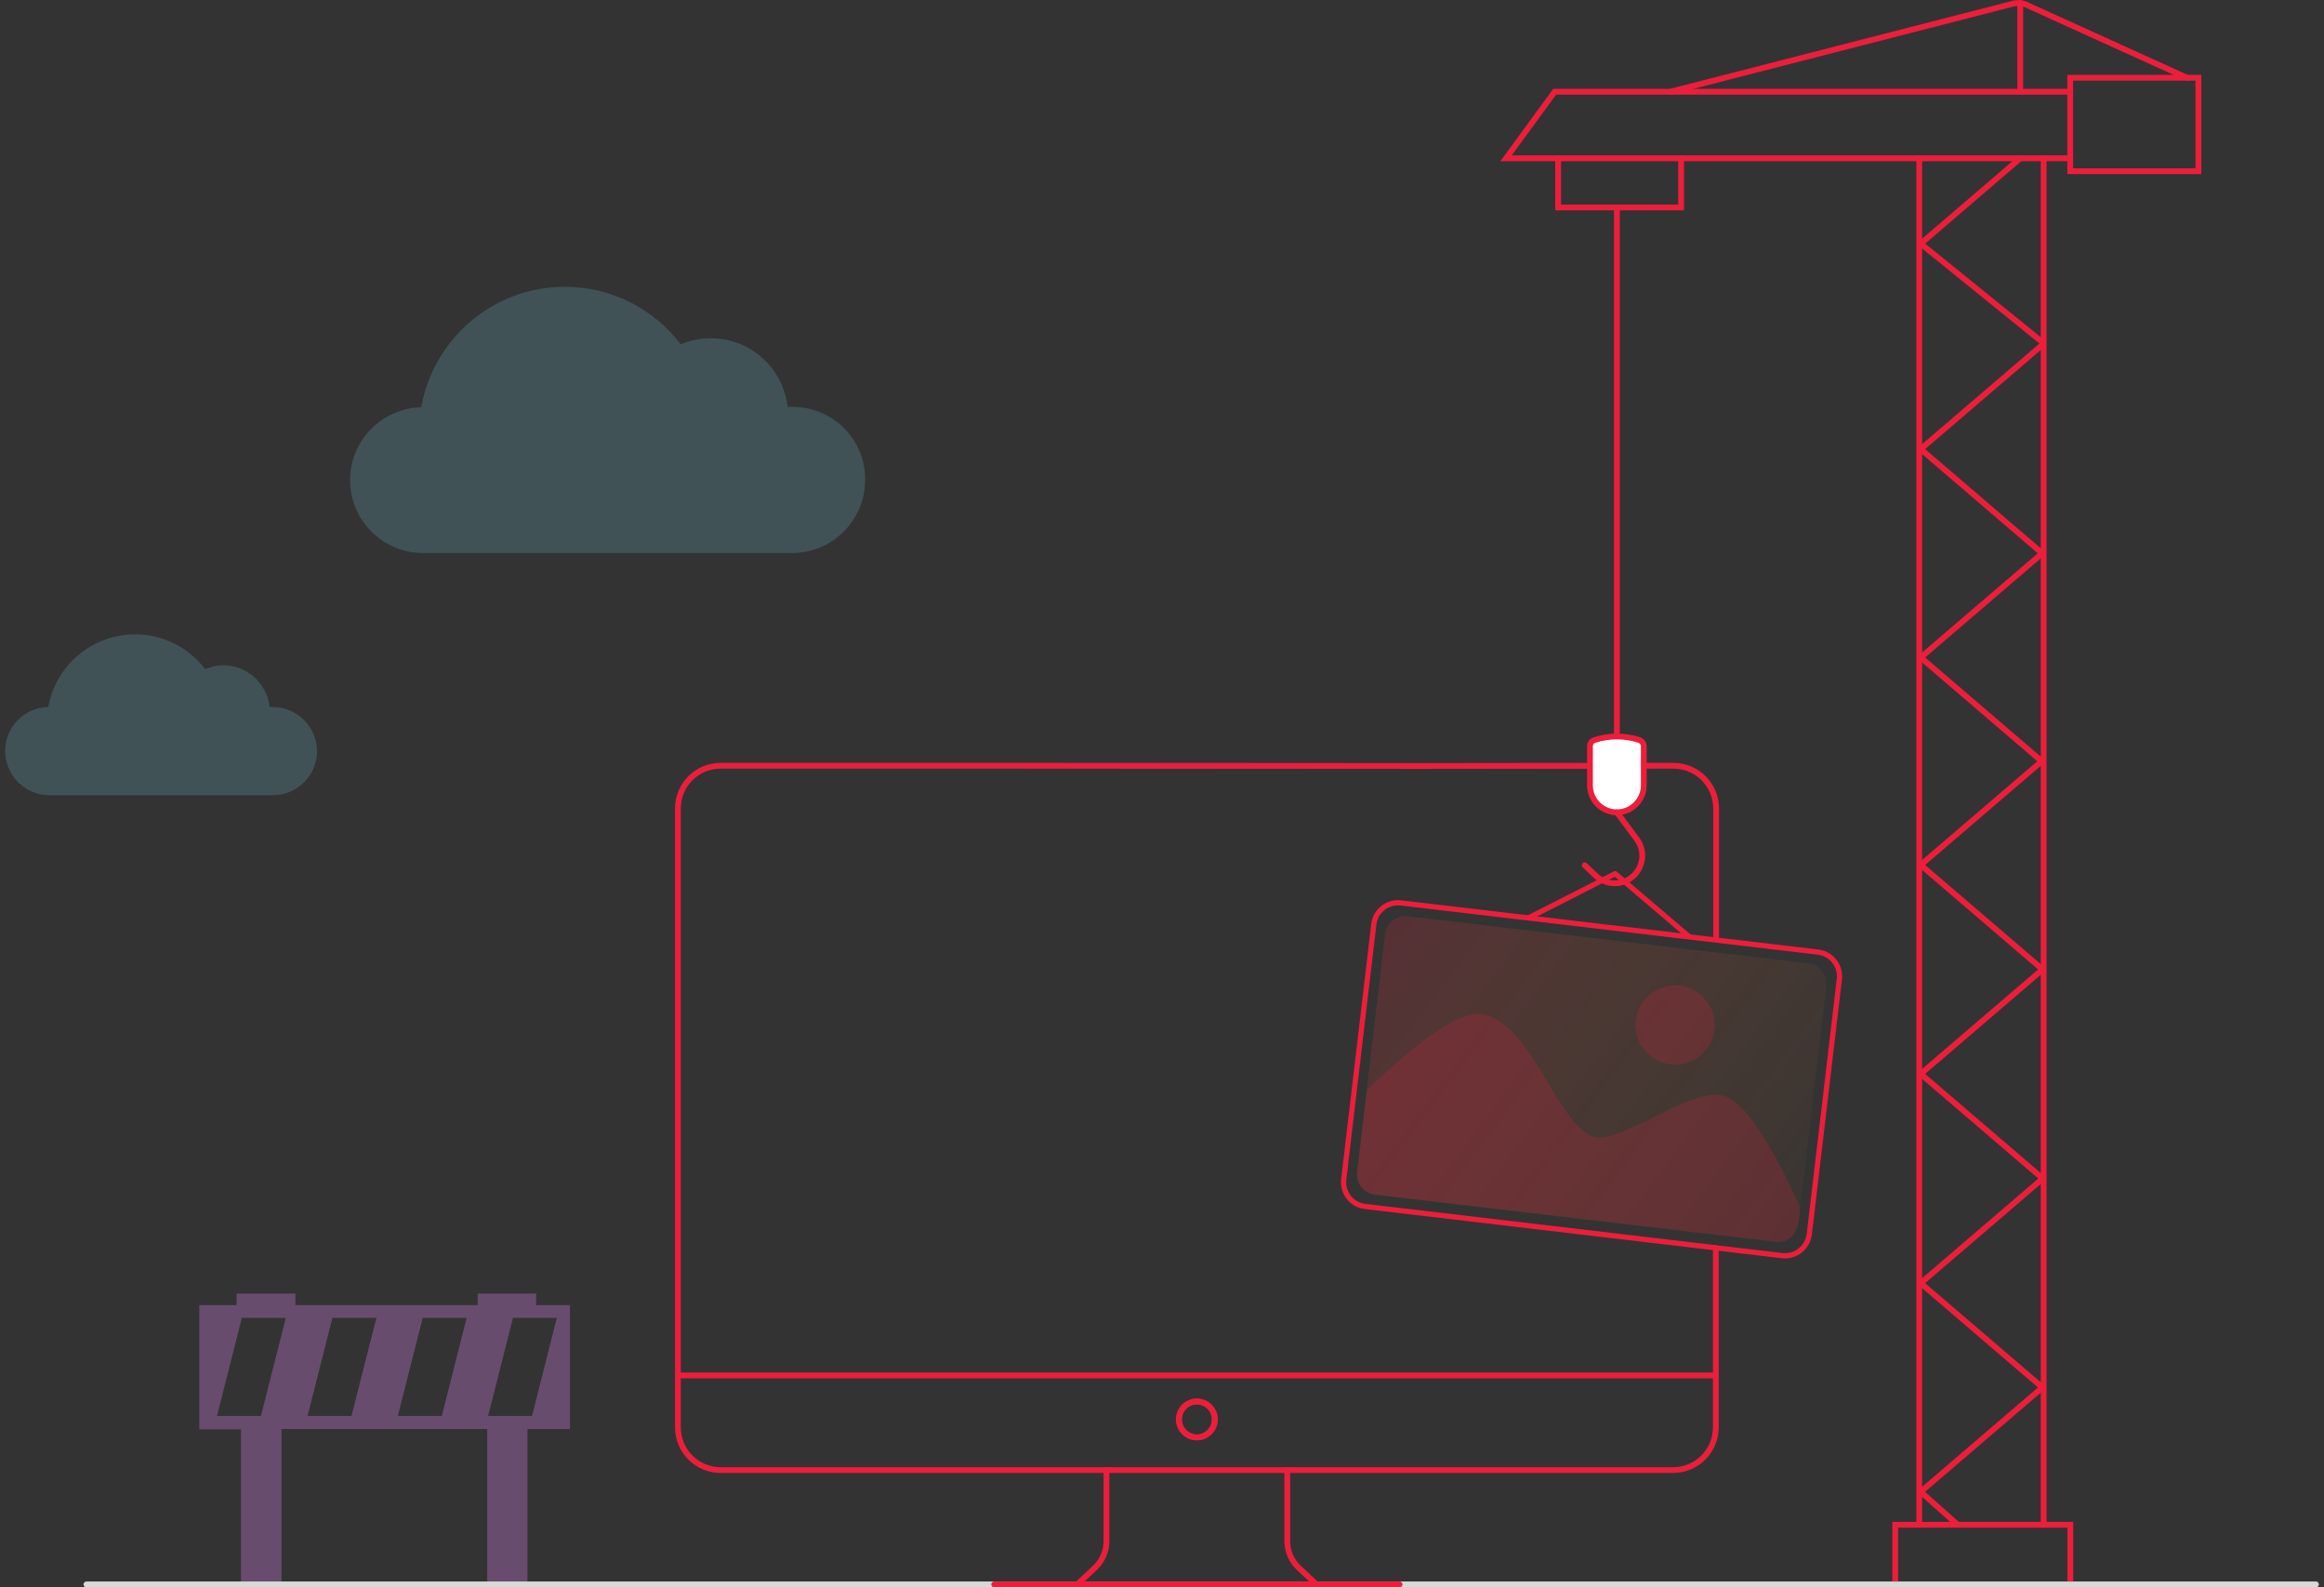 <svg width="410" height="280" viewBox="0 0 410 280" fill="none" xmlns="http://www.w3.org/2000/svg">
<rect x="0" y="0" width="410" height="280" fill="#333333" stroke="none"/>
<g clip-path="url(#clip0_4729_7804)">
<g opacity="0.5">
<path d="M42.564 279.49H49.66V252.077H85.955V279.49H93.051V252.077H100.555V230.228H94.582V228.186H84.271V230.228H52.11V228.186H41.748V230.228H35.162V252.128H42.513V279.49H42.564ZM98.207 232.474V232.576L93.868 249.779H86.109L90.499 232.474H98.207ZM77.941 249.779H70.181L74.572 232.474H82.331L77.941 249.779ZM62.014 249.779H54.254L58.645 232.474H66.404L62.014 249.779ZM42.666 232.474H50.426L46.036 249.779H38.276L42.666 232.474Z" fill="#9E65AA"/>
</g>
<path d="M15.253 279.49H408.581" stroke="#D8D9D8" stroke-width="1.021" stroke-linecap="round"/>
<path d="M211.177 247.227C212.912 247.227 214.342 248.656 214.342 250.392C214.342 252.128 212.912 253.557 211.177 253.557C209.441 253.557 208.012 252.128 208.012 250.392C208.012 248.656 209.39 247.227 211.177 247.227Z" stroke="#EC1E3C" stroke-width="1.021" stroke-linecap="round"/>
<path d="M302.706 220.171V242.633V251.77C302.706 255.956 299.337 259.325 295.151 259.325H227.104H195.199H127.151C122.965 259.325 119.596 255.956 119.596 251.77V242.633V142.629C119.596 138.443 122.965 135.074 127.151 135.074H173.35L250.433 135.125L295.202 135.074C299.388 135.074 302.758 138.443 302.758 142.629V165.243" stroke="#EC1E3C" stroke-width="1.021" stroke-linecap="round"/>
<path d="M119.596 242.633H301.788H302.502" stroke="#EC1E3C" stroke-width="1.021" stroke-linecap="round"/>
<path d="M195.199 259.325V271.883C195.199 273.619 194.484 275.304 193.208 276.529L189.992 279.541" stroke="#EC1E3C" stroke-width="1.021" stroke-linecap="round"/>
<path d="M227.104 259.325V271.883C227.104 273.619 227.819 275.304 229.095 276.529L232.311 279.541" stroke="#EC1E3C" stroke-width="1.021" stroke-linecap="round"/>
<path d="M175.392 279.49H189.992H232.311H246.911" stroke="#EC1E3C" stroke-width="1.021" stroke-linecap="round"/>
<path d="M214.291 250.392C214.291 252.128 212.861 253.557 211.126 253.557C209.39 253.557 207.961 252.128 207.961 250.392C207.961 248.656 209.39 247.227 211.126 247.227C212.912 247.227 214.291 248.656 214.291 250.392Z" stroke="#EC1E3C" stroke-width="1.021" stroke-linecap="round"/>
<path d="M360.544 268.974V27.924" stroke="#EC1E3C" stroke-width="1.021" stroke-linecap="round"/>
<path d="M338.593 268.974V27.924" stroke="#EC1E3C" stroke-width="1.021" stroke-linecap="round"/>
<path d="M365.241 27.923H265.696L274.273 16.182H365.241" stroke="#EC1E3C" stroke-width="1.021" stroke-linecap="round"/>
<path d="M365.228 30.203L387.842 30.203L387.842 13.715L365.228 13.715L365.228 30.203Z" stroke="#EC1E3C" stroke-width="1.021" stroke-linecap="round"/>
<path d="M385.864 13.732L357.43 0.817C356.767 0.51 356.001 0.459 355.286 0.613L294.692 16.182" stroke="#EC1E3C" stroke-width="1.021" stroke-linecap="round"/>
<path d="M360.289 60.339L338.849 42.983L356.409 27.924" stroke="#EC1E3C" stroke-width="1.021" stroke-linecap="round"/>
<path d="M360.289 97.604L338.849 79.227L360.289 60.85" stroke="#EC1E3C" stroke-width="1.021" stroke-linecap="round"/>
<path d="M360.289 134.359L338.849 115.982L360.289 97.604" stroke="#EC1E3C" stroke-width="1.021" stroke-linecap="round"/>
<path d="M360.289 170.961L338.849 152.583L360.289 134.206" stroke="#EC1E3C" stroke-width="1.021" stroke-linecap="round"/>
<path d="M360.289 244.726L338.849 226.348L360.289 207.971" stroke="#EC1E3C" stroke-width="1.021" stroke-linecap="round"/>
<path d="M345.383 268.974L338.849 263.154L360.289 244.777" stroke="#EC1E3C" stroke-width="1.021" stroke-linecap="round"/>
<path d="M360.289 207.818L338.849 189.44L360.289 171.063" stroke="#EC1E3C" stroke-width="1.021" stroke-linecap="round"/>
<path d="M285.248 36.602V83.566V130.531" stroke="#EC1E3C" stroke-width="1.021" stroke-linecap="round"/>
<path d="M356.409 0.51V16.182" stroke="#EC1E3C" stroke-width="1.021" stroke-linecap="round"/>
<path d="M285.248 143.293C287.851 143.293 289.995 141.149 289.995 138.545V131.654C289.995 131.143 289.638 130.684 289.179 130.531C286.626 129.714 283.87 129.714 281.317 130.531C280.807 130.684 280.5 131.143 280.5 131.654V138.545C280.5 141.149 282.644 143.293 285.248 143.293Z" fill="white" stroke="#EC1E3C" stroke-width="1.021" stroke-linecap="round"/>
<path d="M285.248 143.293L288.77 148.04C290.404 150.235 289.893 153.349 287.647 154.932C285.758 156.259 283.257 156.055 281.572 154.523L279.582 152.634" stroke="#EC1E3C" stroke-width="1.021" stroke-linecap="round"/>
<path d="M365.241 278.979V268.974H334.356V278.979" stroke="#EC1E3C" stroke-width="1.021"/>
<path d="M274.885 27.924V36.602H296.581V27.924" stroke="#EC1E3C" stroke-width="1.021" stroke-linecap="round"/>
<path opacity="0.2" d="M313.273 219.099L242.521 210.778C240.581 210.523 239.151 208.788 239.407 206.797L244.358 164.733C244.614 162.793 246.349 161.364 248.34 161.619L319.093 169.94C321.033 170.195 322.462 171.931 322.207 173.922L317.255 215.985C317 217.925 315.213 219.355 313.273 219.099Z" fill="url(#paint0_linear_4729_7804)"/>
<g opacity="0.2">
<path d="M294.692 187.756C290.863 187.296 288.107 183.825 288.566 179.996C289.026 176.168 292.497 173.411 296.325 173.871C300.154 174.33 302.911 177.801 302.451 181.63C301.992 185.458 298.521 188.215 294.692 187.756Z" fill="#EC1E3C"/>
</g>
<g opacity="0.2">
<path d="M317.51 212.871C317.204 212.157 309.7 194.698 304.034 193.269C300.92 192.503 296.274 194.8 291.782 197.046C287.494 199.191 283.053 201.386 280.807 200.416C278.05 199.242 275.6 195.209 273.047 190.921C269.678 185.305 266.156 179.486 261.153 178.873C255.18 178.21 241.704 191.788 241.142 192.35L239.56 205.776C239.56 205.776 238.335 210.217 243.235 210.778C248.136 211.34 313.325 219.048 313.325 219.048C313.325 219.048 316.847 219.814 317.459 214.607C317.613 212.871 317.51 212.871 317.51 212.871Z" fill="#EC1E3C"/>
</g>
<path d="M314.448 221.499L240.836 212.82C238.488 212.565 236.803 210.421 237.058 208.073L242.367 163.048C242.623 160.7 244.767 159.016 247.115 159.271L320.727 167.949C323.075 168.204 324.759 170.348 324.504 172.696L319.195 217.721C318.889 220.069 316.796 221.754 314.448 221.499Z" stroke="#EC1E3C" stroke-width="0.919" stroke-miterlimit="10"/>
<path d="M269.627 161.925L277.284 158.046L284.942 154.115L291.476 159.679L298.01 165.243" stroke="#EC1E3C" stroke-width="0.919" stroke-miterlimit="10" stroke-linejoin="round"/>
<path opacity="0.2" d="M139.811 71.774H138.943C138.178 64.933 132.409 59.675 125.416 59.675C123.527 59.675 121.74 60.033 120.107 60.748C115.41 54.571 108.008 50.589 99.636 50.589C86.976 50.589 76.46 59.778 74.316 71.825C67.374 72.029 61.758 77.695 61.758 84.689C61.758 91.785 67.527 97.553 74.623 97.553H85.037H114.236H139.76C146.856 97.553 152.624 91.785 152.624 84.689C152.727 77.542 146.958 71.774 139.811 71.774Z" fill="#74CEDE"/>
<path opacity="0.2" d="M48.078 124.711H47.567C47.108 120.576 43.636 117.36 39.399 117.36C38.276 117.36 37.204 117.615 36.183 118.024C33.325 114.297 28.883 111.898 23.83 111.898C16.172 111.898 9.791 117.462 8.515 124.711C4.278 124.813 0.909 128.233 0.909 132.47C0.909 136.758 4.38 140.281 8.719 140.281H14.998H32.661H48.129C52.417 140.281 55.939 136.809 55.939 132.47C55.888 128.182 52.366 124.711 48.078 124.711Z" fill="#74CEDE"/>
</g>
<defs>
<linearGradient id="paint0_linear_4729_7804" x1="240.869" y1="160.698" x2="332.053" y2="228.51" gradientUnits="userSpaceOnUse">
<stop stop-color="#EC1E3C"/>
<stop offset="0.207" stop-color="#EE4437" stop-opacity="0.792"/>
<stop offset="0.553" stop-color="#F2692D" stop-opacity="0.447"/>
<stop offset="0.83" stop-color="#F47B24" stop-opacity="0.17"/>
<stop offset="1" stop-color="#F58121" stop-opacity="0"/>
</linearGradient>
<clipPath id="clip0_4729_7804">
<rect width="408.182" height="280" fill="white" transform="translate(0.909)"/>
</clipPath>
</defs>
</svg>
